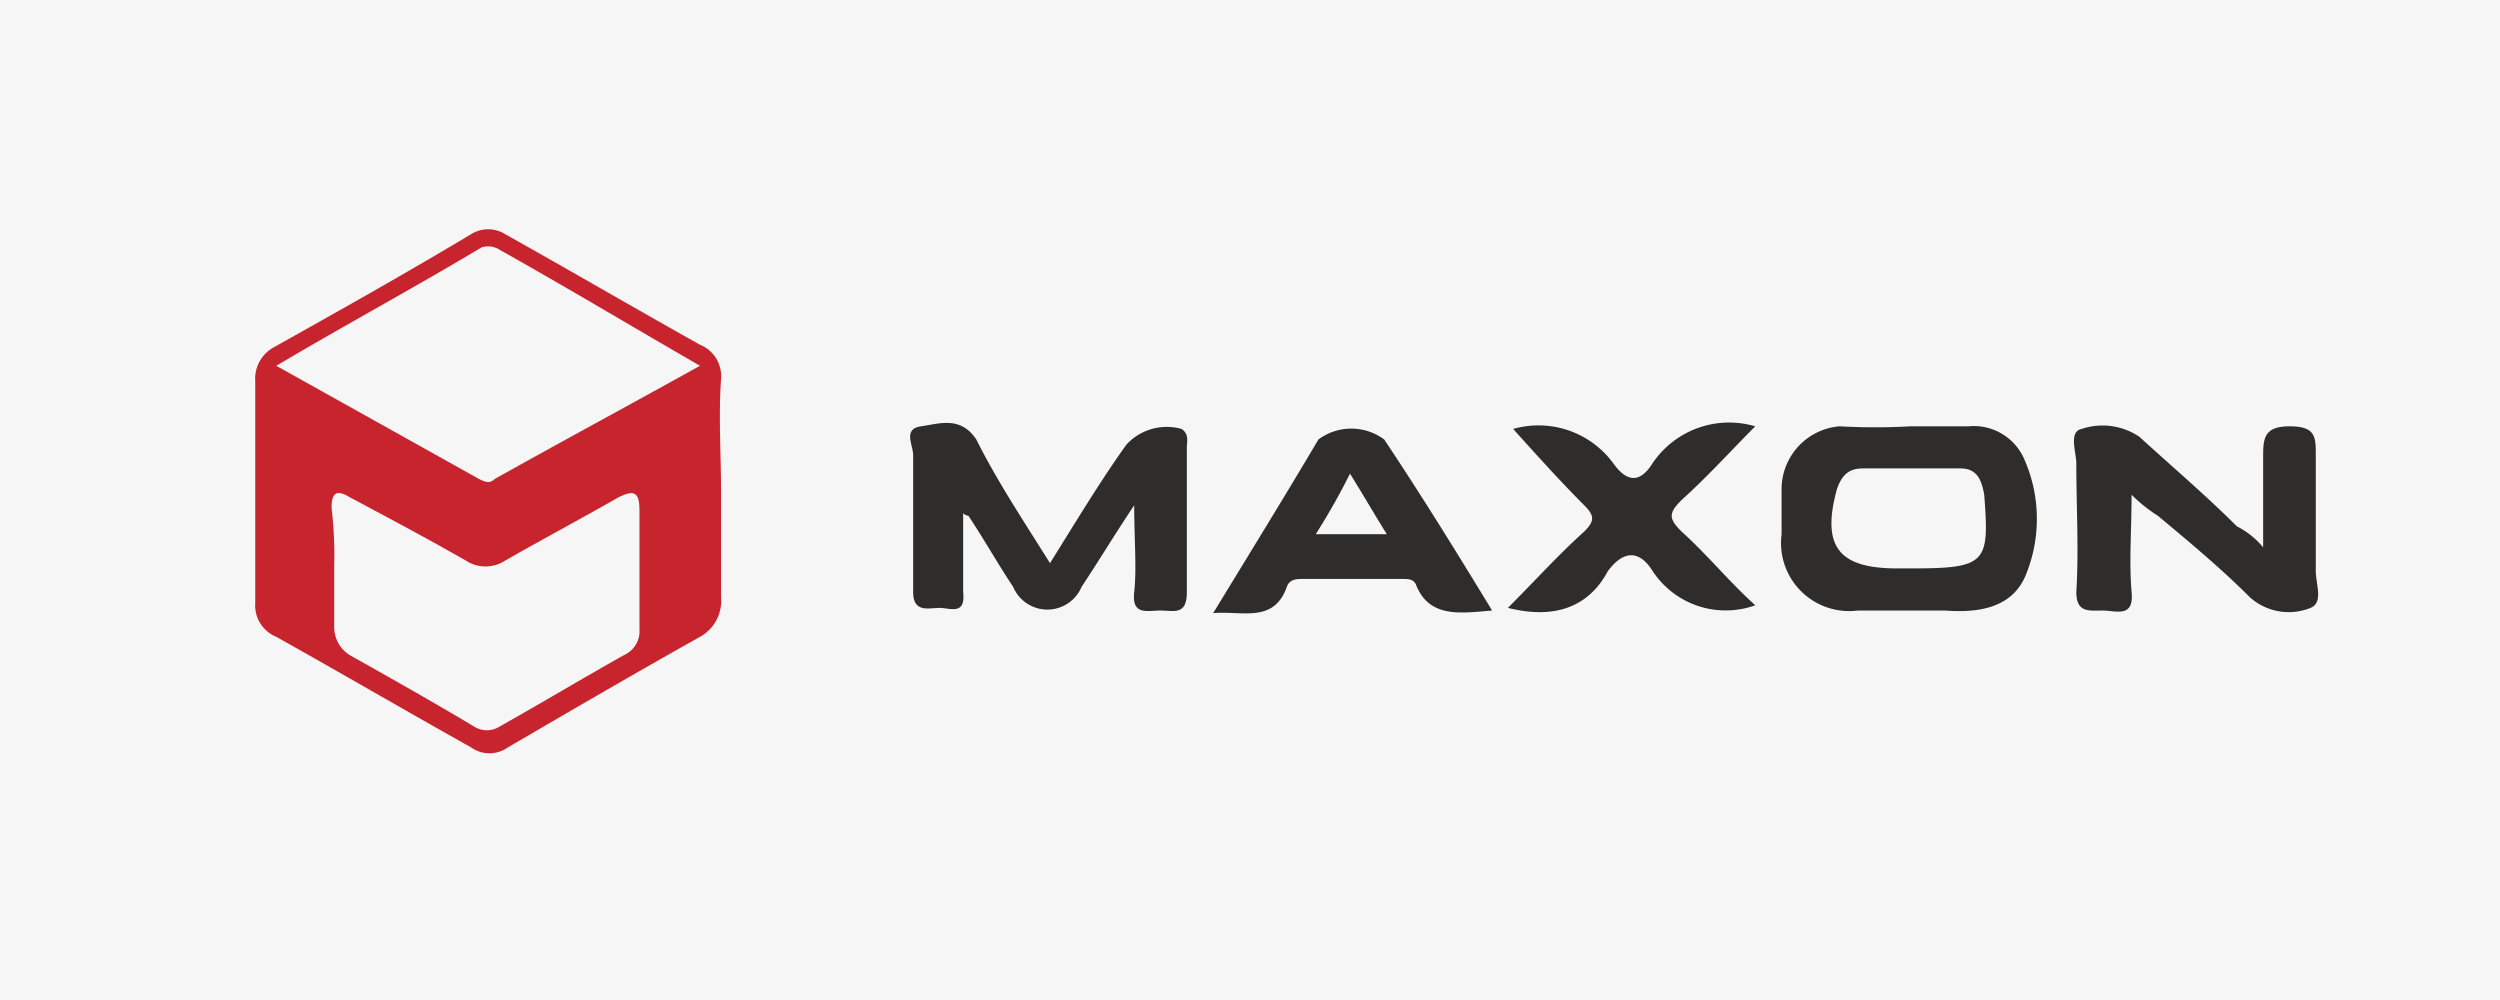 <svg xmlns="http://www.w3.org/2000/svg" id="Layer_1" data-name="Layer 1" viewBox="0 0 95 38"><defs><style>.cls-1{fill:#f6f6f6;}.cls-2{fill:#c7242d;}.cls-3{fill:#2e2d2c;}</style></defs><g id="Rectangle_22" data-name="Rectangle 22"><rect class="cls-1" width="95" height="38"></rect></g><path class="cls-2" d="M27.4,18.7v4a1.56,1.56,0,0,1-.8,1.5c-2.5,1.4-4.9,2.8-7.3,4.2a1.2,1.2,0,0,1-1.4,0c-2.5-1.4-4.9-2.8-7.4-4.2a1.29,1.29,0,0,1-.8-1.3V14.5a1.36,1.36,0,0,1,.7-1.3c2.5-1.4,5-2.8,7.5-4.3a1.22,1.22,0,0,1,1.3,0c2.5,1.4,4.9,2.8,7.4,4.2a1.29,1.29,0,0,1,.8,1.3C27.3,15.8,27.4,17.3,27.4,18.7Zm-.8-4.8c-2.6-1.5-5.1-3-7.6-4.4a.82.82,0,0,0-.7-.1c-2.5,1.5-5.1,2.9-7.8,4.5l7.7,4.3c.2.1.4.2.6,0C21.3,16.8,23.9,15.4,26.6,13.9ZM12.7,21.5v2.3a1.25,1.25,0,0,0,.6,1.1c1.6.9,3.2,1.8,4.7,2.7a.91.91,0,0,0,1,0c1.6-.9,3.1-1.8,4.7-2.7a1,1,0,0,0,.6-1V19.4c0-.7-.2-.8-.8-.5-1.4.8-2.9,1.6-4.3,2.4a1.36,1.36,0,0,1-1.5,0c-1.4-.8-2.9-1.6-4.4-2.4-.5-.3-.7-.2-.7.4A15.48,15.48,0,0,1,12.7,21.5Z"></path><path class="cls-3" d="M39.9,21.4c1-1.6,1.9-3.1,2.9-4.5a2.08,2.08,0,0,1,2.1-.6c.3.2.2.5.2.7v5.5c0,.9-.5.7-1,.7s-1.1.2-1-.7,0-2,0-3.3c-.8,1.2-1.4,2.2-2,3.1a1.41,1.41,0,0,1-2.6,0c-.6-.9-1.1-1.8-1.7-2.7a.31.31,0,0,1-.2-.1v3c.1.9-.5.6-.9.6s-1,.2-1-.6V17.3c0-.4-.4-1,.3-1.1s1.5-.4,2.1.5C37.9,18.3,38.9,19.8,39.9,21.4Z"></path><path class="cls-3" d="M86,20.8V17.4c0-.7,0-1.2,1-1.2s1,.4,1,1.1v4.4c0,.5.3,1.2-.2,1.4a2.21,2.21,0,0,1-2.3-.4c-1.1-1.1-2.3-2.1-3.5-3.1a5.77,5.77,0,0,1-1-.8c0,1.4-.1,2.5,0,3.7.1,1-.6.7-1.1.7s-1,.1-1-.7c.1-1.6,0-3.2,0-4.9,0-.4-.3-1.2.2-1.3a2.5,2.5,0,0,1,2.2.3c1.2,1.1,2.5,2.2,3.7,3.4A3.14,3.14,0,0,1,86,20.8Z"></path><path class="cls-3" d="M72.6,16.2h2.2a2.09,2.09,0,0,1,2.1,1.2,5.61,5.61,0,0,1,.1,4.4c-.5,1.3-1.8,1.5-3.1,1.4H70.6a2.59,2.59,0,0,1-2.9-2.9V18.6a2.4,2.4,0,0,1,2.2-2.4,24.32,24.32,0,0,0,2.7,0Zm0,5.4c2.9,0,3-.2,2.8-2.8-.1-.6-.3-1-.9-1H70.8c-.5,0-.8.2-1,.8-.6,2.2.1,3,2.3,3Z"></path><path class="cls-3" d="M57.3,23.1c1-1,1.9-2,2.9-2.9.4-.4.4-.6,0-1-.9-.9-1.8-1.9-2.7-2.9a3.52,3.52,0,0,1,3.8,1.3c.5.7,1,.8,1.5,0a3.51,3.51,0,0,1,3.9-1.4c-.9.9-1.8,1.9-2.8,2.8-.5.5-.5.7,0,1.2,1,.9,1.8,1.9,2.8,2.8a3.32,3.32,0,0,1-3.9-1.3c-.5-.8-1.1-.8-1.7,0C60.3,23.2,58.9,23.5,57.3,23.1Z"></path><path class="cls-3" d="M56.7,23.2c-1.2.1-2.4.3-2.9-1-.1-.2-.3-.2-.5-.2H49.5c-.2,0-.5,0-.6.3-.5,1.4-1.7.9-2.8,1,1.4-2.3,2.7-4.4,4-6.6a2.1,2.1,0,0,1,2.5,0C54,18.8,55.3,20.9,56.7,23.2ZM50,20.3h2.7c-.5-.8-.9-1.5-1.4-2.3C50.9,18.8,50.5,19.5,50,20.3Z"></path></svg>